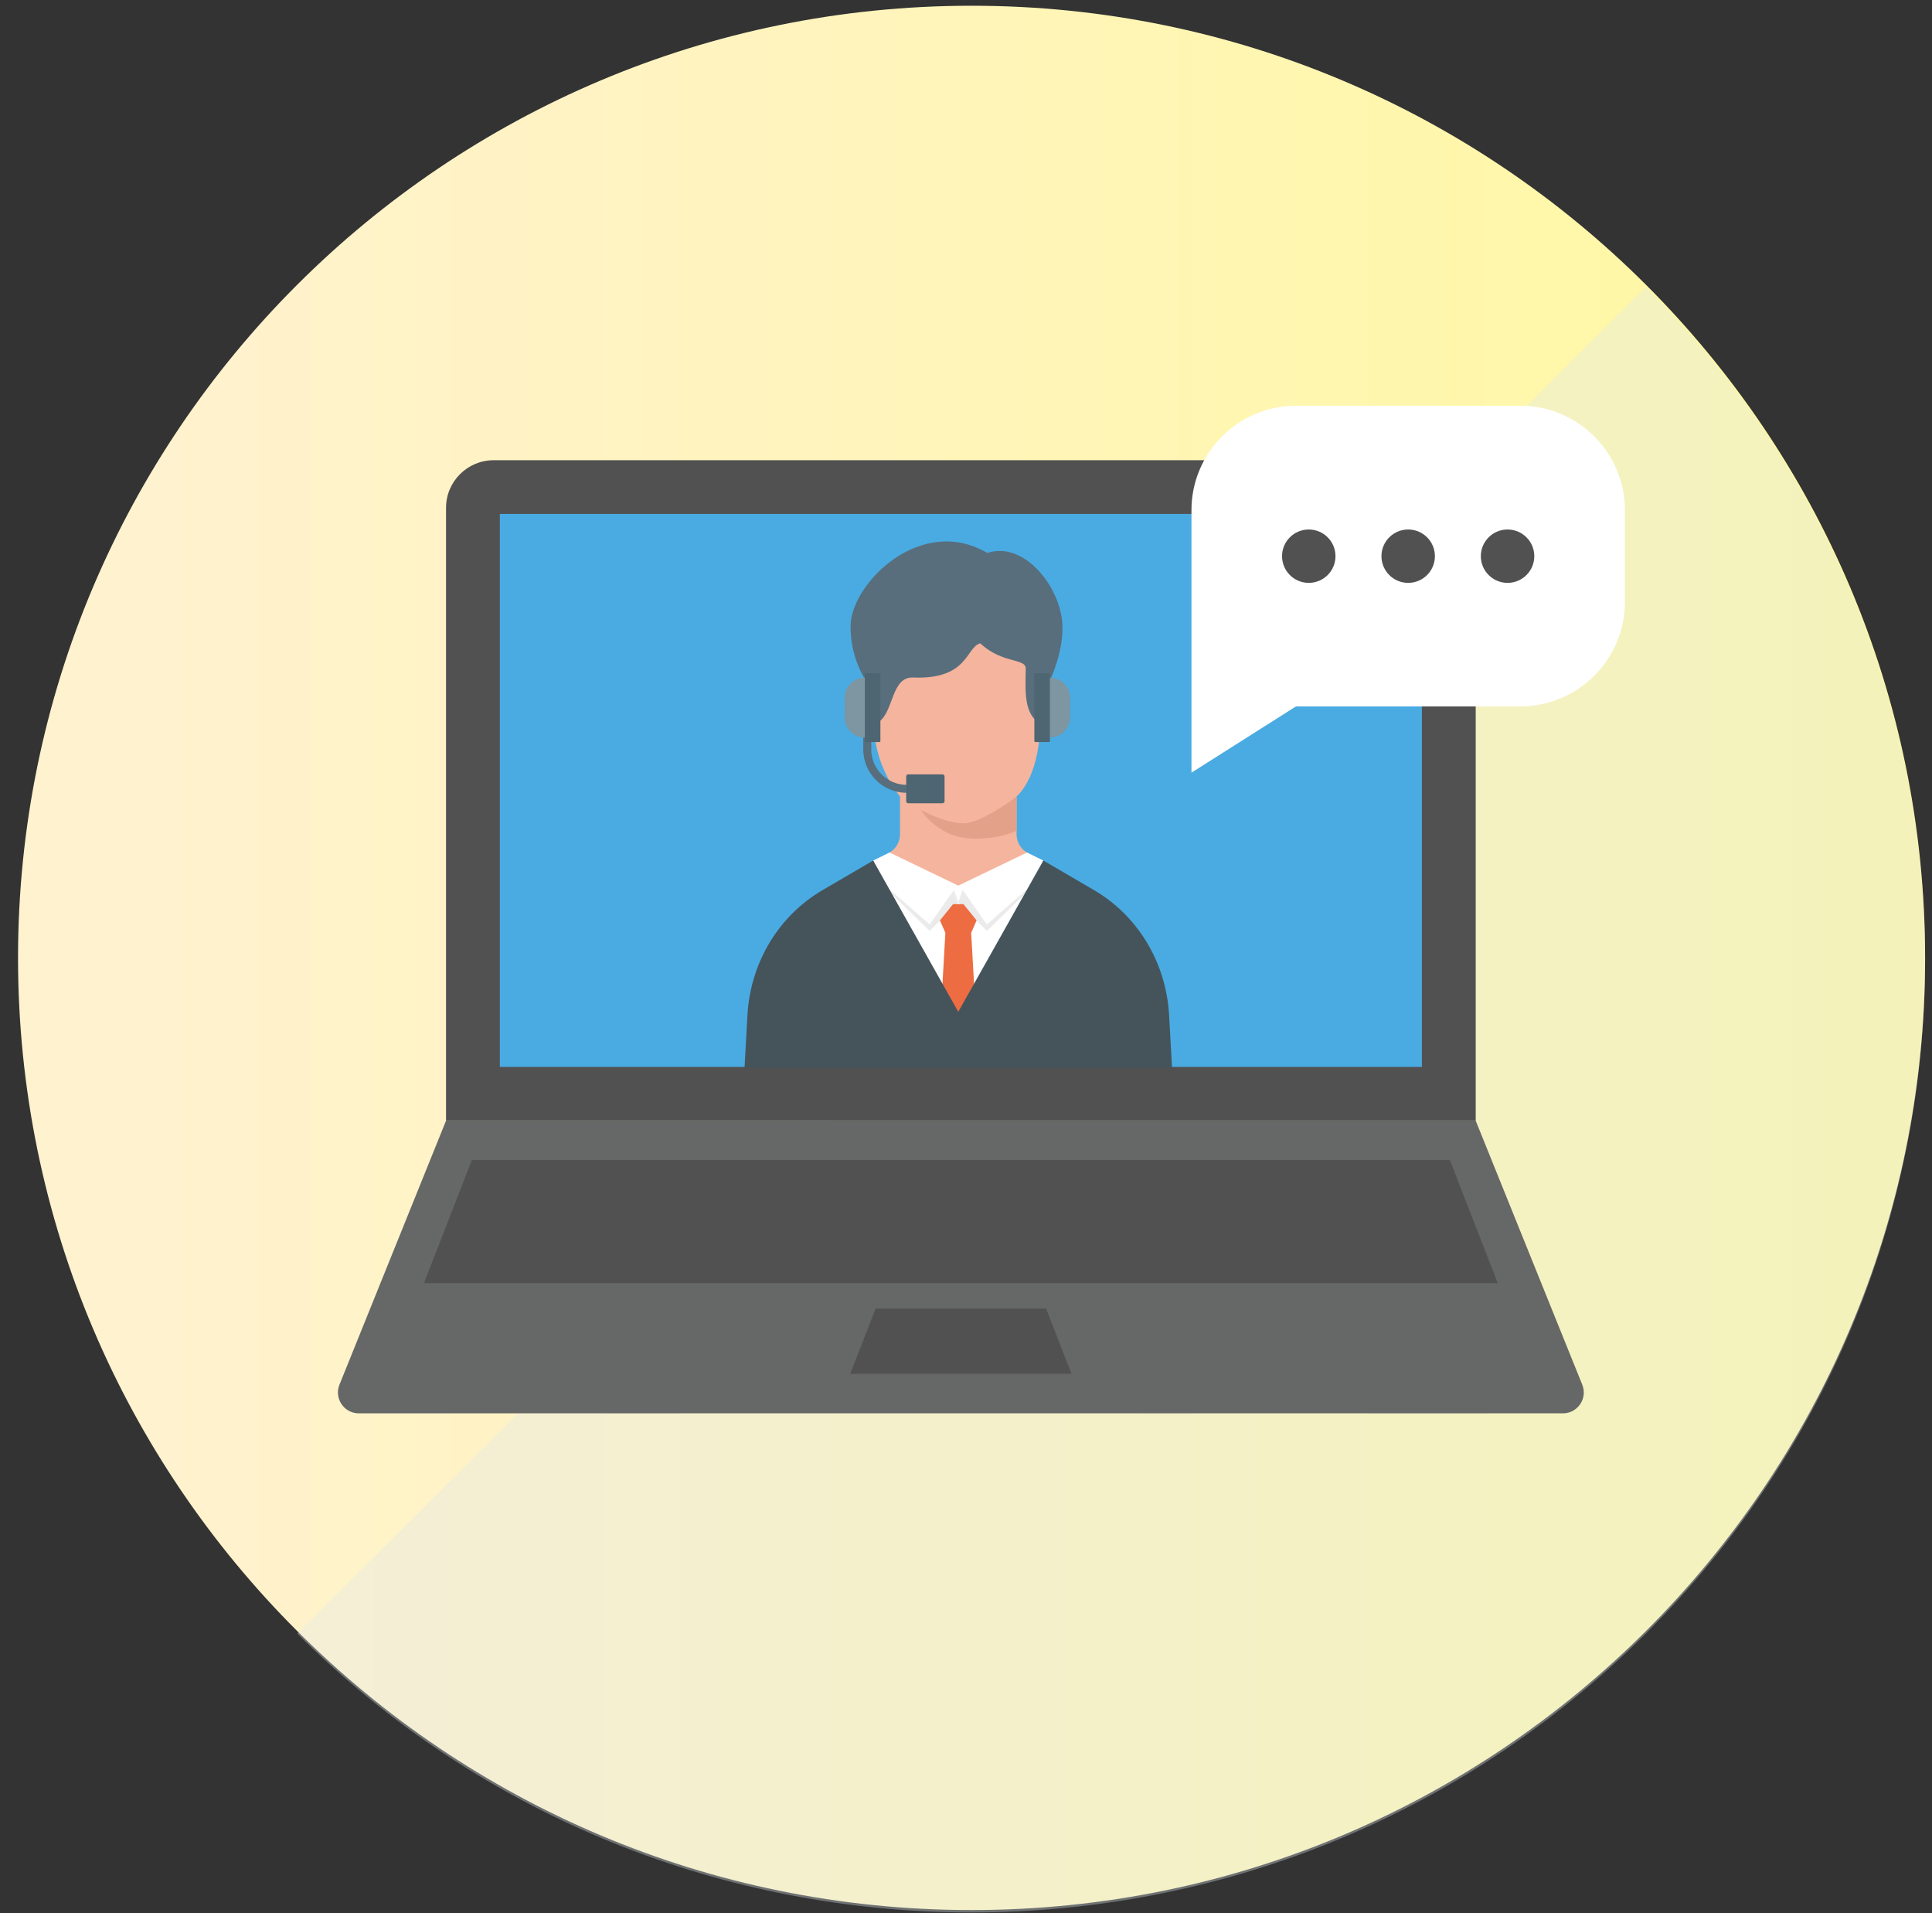 <svg width="101" height="100" viewBox="0 0 101 100" fill="none" xmlns="http://www.w3.org/2000/svg">
<rect x="0" y="0" width="101" height="100" fill="#333333" stroke="none"/>
<path d="M50.791 99.836C78.321 99.836 100.639 77.554 100.639 50.068C100.639 22.582 78.321 0.3 50.791 0.3C23.261 0.3 0.943 22.582 0.943 50.068C0.943 77.554 23.261 99.836 50.791 99.836Z" fill="url(#paint0_linear_2557_9369)"/>
<g style="mix-blend-mode:multiply" opacity="0.35">
<path d="M86.038 15.002C105.505 34.438 105.505 65.949 86.038 85.385C66.572 104.82 35.01 104.82 15.543 85.385" fill="#E0E7EB"/>
</g>
<path d="M82.717 72.375L77.145 58.575H23.318L17.746 72.375C17.457 73.092 17.986 73.874 18.76 73.874H81.704C82.478 73.874 83.007 73.092 82.717 72.375Z" fill="#666767"/>
<path d="M45.775 68.398L44.447 71.808H56.016L54.689 68.398H45.775Z" fill="#525151"/>
<path d="M78.301 67.072L75.798 60.64H24.665L22.162 67.072H78.301Z" fill="#525151"/>
<path d="M74.654 24.055H25.809C24.434 24.055 23.318 25.168 23.318 26.542V58.574H77.146V26.542C77.146 25.168 76.03 24.055 74.654 24.055Z" fill="#525151"/>
<path d="M74.332 26.863H26.131V55.765H74.332V26.863Z" fill="#49ABE2"/>
<path d="M62.287 40.386V31.472V26.659C62.287 23.66 64.745 21.206 67.748 21.206H79.484C82.487 21.206 84.945 23.66 84.945 26.659V31.472C84.945 34.471 82.487 36.924 79.484 36.924H67.748L62.287 40.386Z" fill="white"/>
<path d="M78.811 30.466C79.583 30.466 80.209 29.841 80.209 29.071C80.209 28.3 79.583 27.676 78.811 27.676C78.04 27.676 77.414 28.3 77.414 29.071C77.414 29.841 78.04 30.466 78.811 30.466Z" fill="#525151"/>
<path d="M73.616 30.466C74.388 30.466 75.013 29.841 75.013 29.071C75.013 28.3 74.388 27.676 73.616 27.676C72.844 27.676 72.219 28.3 72.219 29.071C72.219 29.841 72.844 30.466 73.616 30.466Z" fill="#525151"/>
<path d="M68.419 30.466C69.19 30.466 69.816 29.841 69.816 29.071C69.816 28.3 69.19 27.676 68.419 27.676C67.647 27.676 67.022 28.3 67.022 29.071C67.022 29.841 67.647 30.466 68.419 30.466Z" fill="#525151"/>
<path d="M47 38.444H44.954C44.88 38.444 44.82 38.384 44.82 38.311V35.661C44.82 35.587 44.88 35.527 44.954 35.527H47C47.074 35.527 47.134 35.587 47.134 35.661V38.311C47.134 38.384 47.074 38.444 47 38.444Z" fill="#F5B49D"/>
<path d="M55.098 38.444H53.052C52.978 38.444 52.918 38.384 52.918 38.311V35.661C52.918 35.587 52.978 35.527 53.052 35.527H55.098C55.172 35.527 55.232 35.587 55.232 35.661V38.311C55.232 38.384 55.172 38.444 55.098 38.444Z" fill="#F5B49D"/>
<path d="M61.161 55.757H39.033L39.184 53.025C39.329 50.445 40.679 48.054 42.874 46.683C42.943 46.639 43.014 46.597 43.084 46.556L46.504 44.559C46.842 44.362 47.049 44.002 47.049 43.611V41.635C46.062 40.367 45.668 38.981 45.668 37.604V33.497C45.668 32.664 45.885 31.705 46.624 31.23L46.641 31.215C48.577 29.516 51.475 29.516 53.411 31.215L53.428 31.23C54.167 31.705 54.383 32.664 54.383 33.497V37.604C54.383 38.293 54.326 40.493 53.144 41.635V43.611C53.144 44.002 53.352 44.362 53.689 44.559L57.11 46.556C57.181 46.597 57.25 46.639 57.32 46.682C59.516 48.054 60.865 50.445 61.009 53.025L61.161 55.757Z" fill="#F5B49D"/>
<path d="M53.144 41.635V43.43C52.022 43.903 50.559 43.969 49.703 43.609C48.646 43.167 48.135 42.333 48.135 42.333C48.135 42.333 49.328 42.997 50.316 43.032C51.305 43.065 53.144 41.635 53.144 41.635Z" fill="#E3A189"/>
<path d="M53.689 44.56L50.096 46.291L46.503 44.56L45.648 44.979L50.096 54.744L54.543 44.979L53.689 44.56Z" fill="white"/>
<path d="M46.395 46.393L48.601 48.319L49.867 46.515L50.095 47.164L48.601 48.662L46.63 46.746L46.395 46.393Z" fill="#EBEBEB"/>
<path d="M53.796 46.393L51.59 48.319L50.324 46.515L50.096 47.164L51.59 48.662L53.561 46.746L53.796 46.393Z" fill="#EBEBEB"/>
<path d="M51.054 48.108L50.367 47.258H50.096H49.824L49.137 48.108L49.422 48.756L49.252 51.735L50.096 53.191L50.939 51.735L50.77 48.756L51.054 48.108Z" fill="#ED6C41"/>
<path d="M61.117 53.052C60.972 50.446 59.609 48.031 57.391 46.646C57.321 46.601 57.251 46.559 57.18 46.518L54.544 44.979L50.096 52.885L45.649 44.979L43.013 46.518C42.942 46.559 42.871 46.601 42.801 46.646C40.584 48.031 39.22 50.446 39.075 53.052L38.922 55.81H61.271L61.117 53.052Z" fill="#45545B"/>
<path d="M51.611 28.901C48.135 26.862 44.5 30.492 44.467 32.699C44.44 34.562 45.4 35.768 45.4 35.768L45.668 35.655L45.977 37.706C46.718 37.152 46.61 35.37 47.728 35.414C50.64 35.528 50.487 33.824 51.247 33.627C52.393 34.704 53.623 34.392 53.623 34.946C53.623 35.806 53.477 37.152 54.218 37.706L54.527 35.655L54.795 35.768C54.795 35.768 55.743 33.919 55.505 32.303C55.232 30.44 53.462 28.301 51.611 28.901Z" fill="#586E7C"/>
<path d="M47.404 41.023C46.89 41.023 46.427 40.816 46.09 40.48C45.754 40.144 45.547 39.682 45.547 39.17V37.199H45.129V39.17C45.129 40.423 46.147 41.44 47.404 41.44H48.374V41.023L47.404 41.023Z" fill="#586E7C"/>
<path d="M45.749 35.421H45.201C44.629 35.421 44.16 35.888 44.16 36.46V37.512C44.16 38.084 44.629 38.551 45.201 38.551H45.749V35.421Z" fill="#7E95A2"/>
<path d="M45.978 38.786H45.258C45.232 38.786 45.211 38.765 45.211 38.739V35.233C45.211 35.207 45.232 35.185 45.258 35.185H45.978C46.004 35.185 46.025 35.207 46.025 35.233V38.739C46.025 38.765 46.004 38.786 45.978 38.786Z" fill="#4E6572"/>
<path d="M54.35 35.421H54.898C55.47 35.421 55.939 35.888 55.939 36.46V37.512C55.939 38.084 55.47 38.551 54.898 38.551H54.35V35.421Z" fill="#7E95A2"/>
<path d="M54.121 38.786H54.841C54.867 38.786 54.888 38.765 54.888 38.739V35.233C54.888 35.207 54.867 35.185 54.841 35.185H54.121C54.095 35.185 54.074 35.207 54.074 35.233V38.739C54.074 38.765 54.095 38.786 54.121 38.786Z" fill="#4E6572"/>
<path d="M49.27 41.987H47.483C47.422 41.987 47.373 41.938 47.373 41.878V40.584C47.373 40.524 47.422 40.475 47.483 40.475H49.27C49.33 40.475 49.379 40.524 49.379 40.584V41.878C49.379 41.938 49.33 41.987 49.27 41.987Z" fill="#4E6572"/>
<defs>
<linearGradient id="paint0_linear_2557_9369" x1="0.943" y1="50.068" x2="100.639" y2="50.068" gradientUnits="userSpaceOnUse">
<stop offset="0.076" stop-color="#FFF2CE"/>
<stop offset="1" stop-color="#FFF8A0"/>
</linearGradient>
</defs>
</svg>

